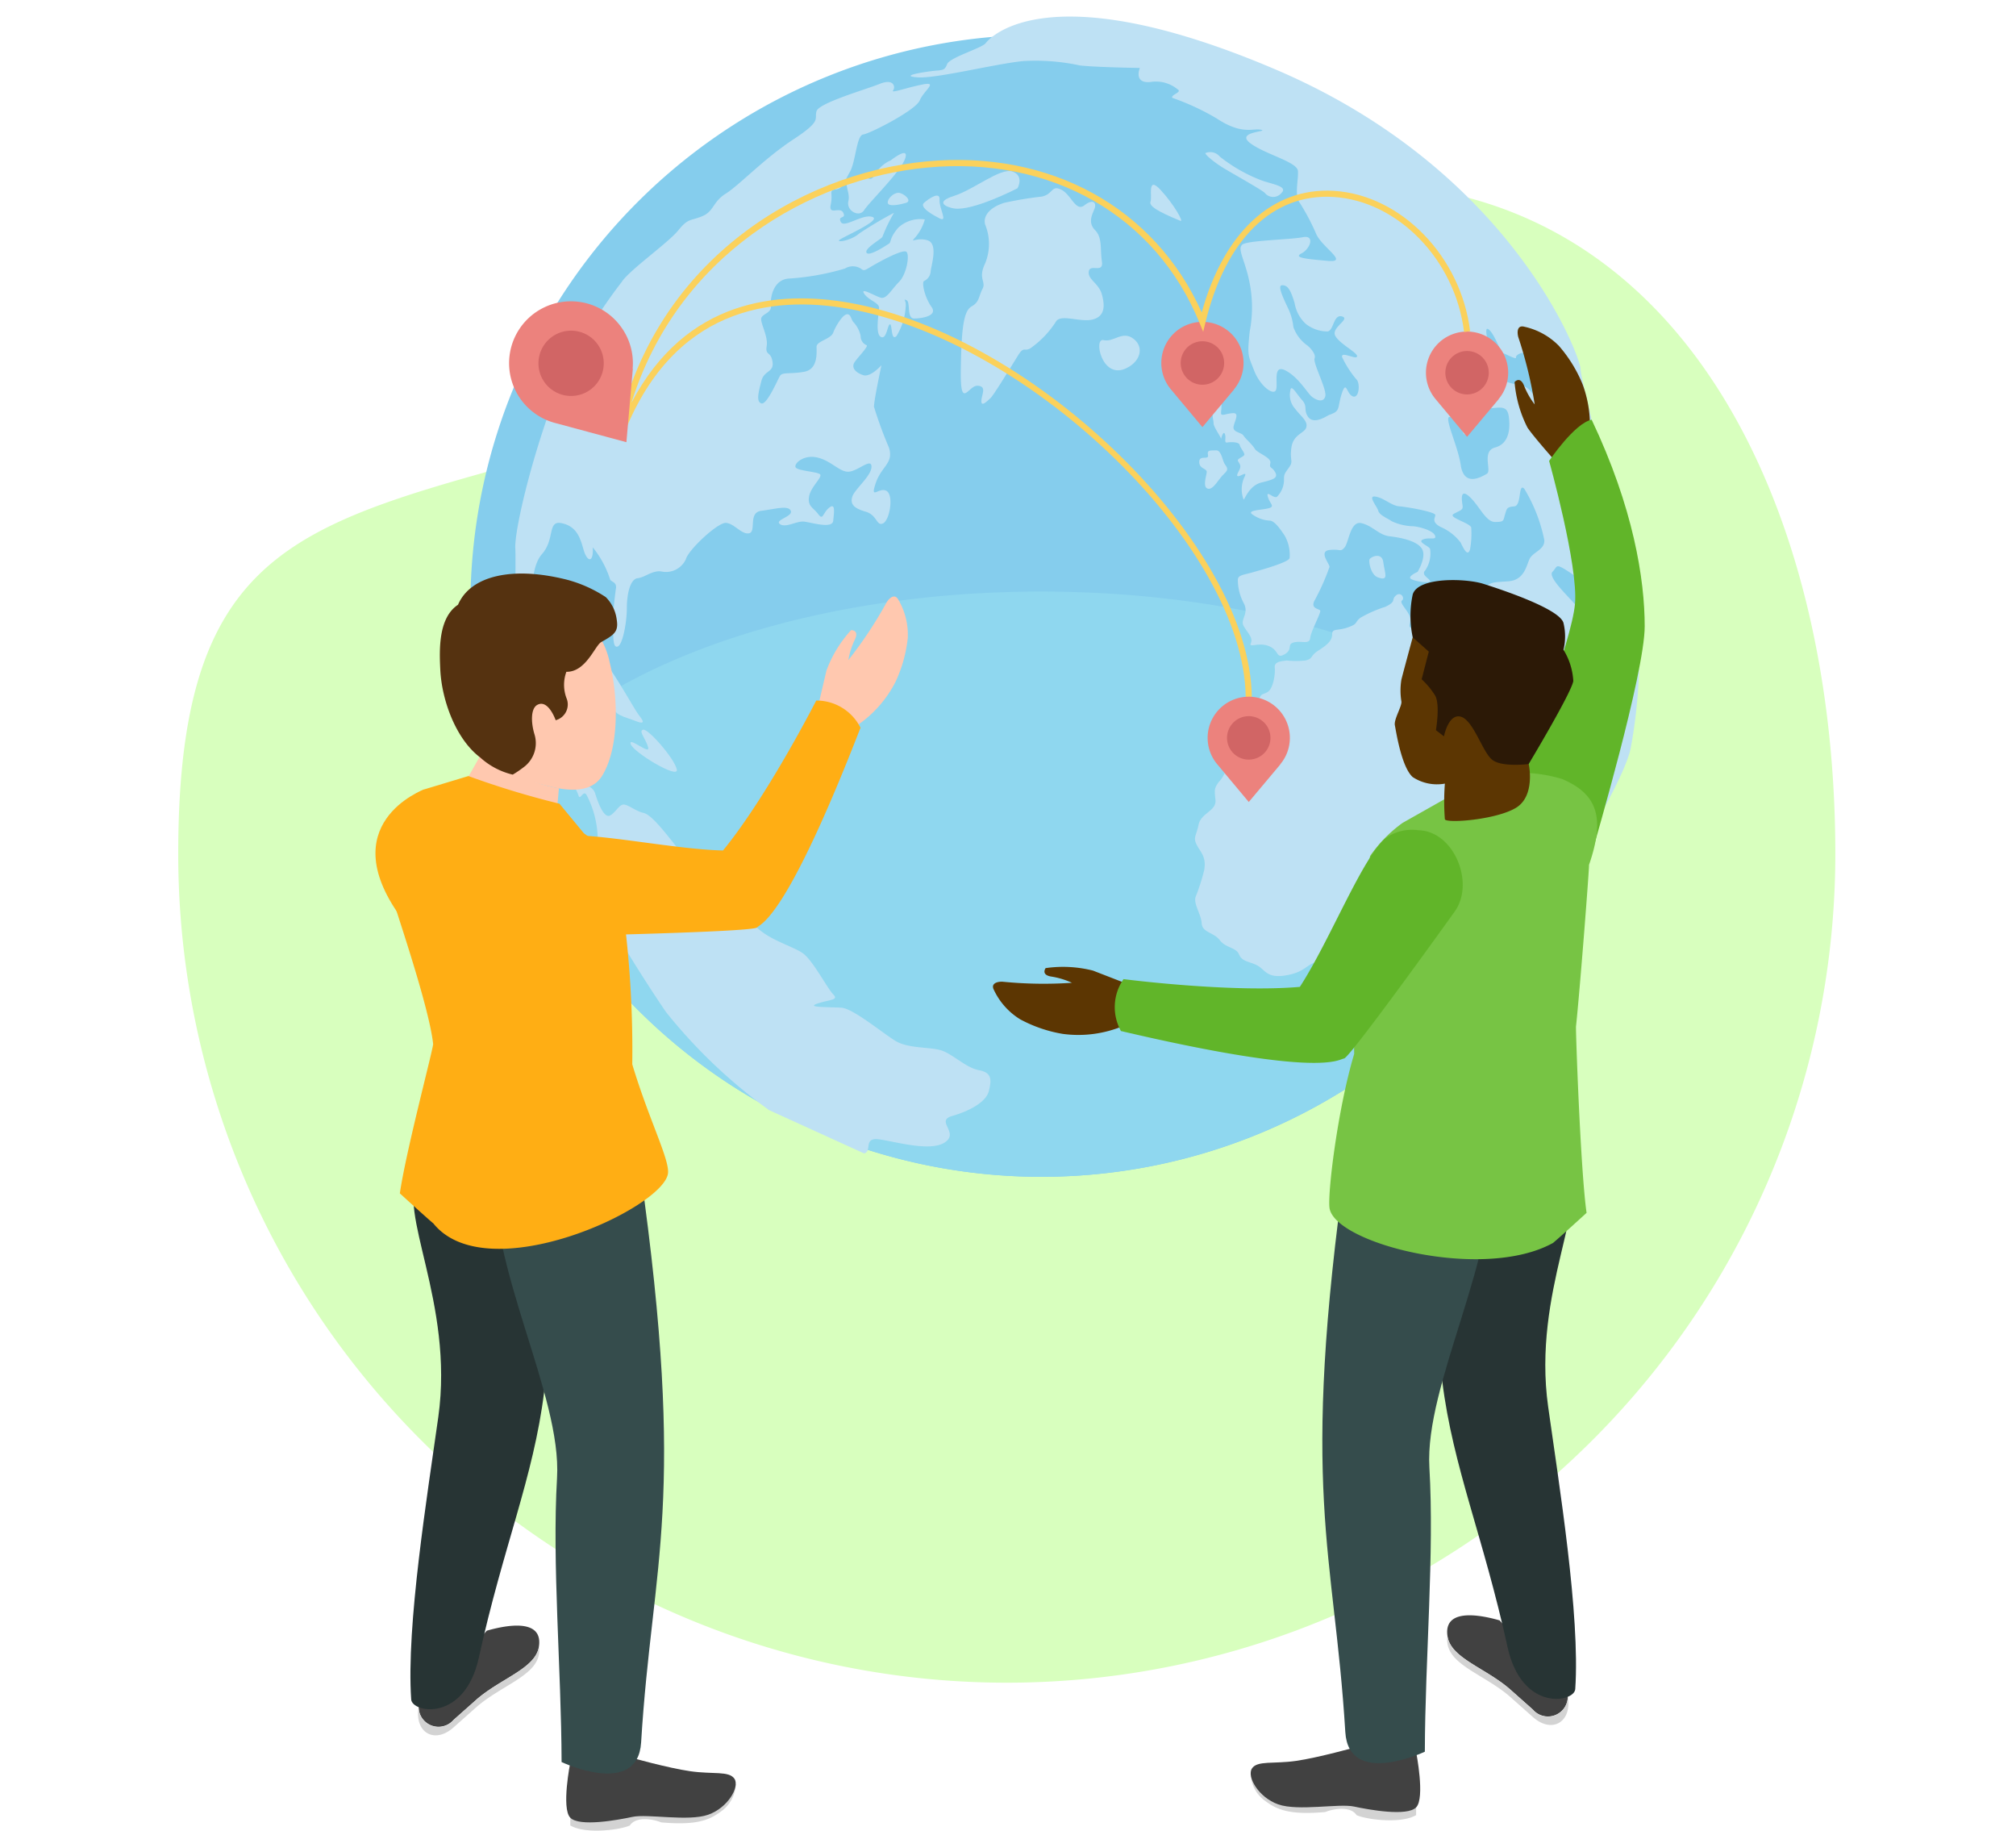 <svg xmlns="http://www.w3.org/2000/svg" xmlns:xlink="http://www.w3.org/1999/xlink" width="163" height="148" viewBox="0 0 163 148">
  <defs>
    <clipPath id="clip-path">
      <rect id="Rectangle_2346" data-name="Rectangle 2346" width="163" height="148" transform="translate(-2483 -21759)" fill="#fff"/>
    </clipPath>
  </defs>
  <g id="Mask_Group_3" data-name="Mask Group 3" transform="translate(2483 21759)" clip-path="url(#clip-path)">
    <g id="Group_17959" data-name="Group 17959" transform="translate(-2642.693 -22710.246)">
      <path id="Path_31951" data-name="Path 31951" d="M66.991,29.739c45.586-23.451,66.991,9.318,66.991,46.316A66.991,66.991,0,1,1,0,76.055C0,39.057,21.4,53.19,66.991,29.739Z" transform="translate(174.103 944.216)" fill="#d8ffbe"/>
      <path id="Path_31766" data-name="Path 31766" d="M367.287,211.34a46.107,46.107,0,0,1-45.207,46.147c-.317,0-.634.01-.951.01s-.634,0-.95-.01a46.154,46.154,0,1,1,47.108-46.147Z" transform="translate(-77.253 788.872)" fill="#85cded"/>
      <path id="Path_31767" data-name="Path 31767" d="M365.411,236.755a46.18,46.18,0,0,1-42.756,31.268c-.317,0-.634.01-.951.01s-.634,0-.951-.01A46.169,46.169,0,0,1,278,236.755c6.192-9.326,23.418-16.028,43.7-16.028S359.218,227.429,365.411,236.755Z" transform="translate(-77.826 778.337)" fill="#8fd7ef"/>
      <g id="Group_13879" data-name="Group 13879" transform="translate(201.358 952.581)">
        <path id="Path_31772" data-name="Path 31772" d="M307.657,256.5c.673-.135-.067-1.279,1.144-1.144s4.171,1.055,5.383.258-.808-1.739.605-2.142,2.749-1.134,2.961-2.018.269-1.48-.808-1.682-2.153-1.346-3.095-1.615-2.625-.134-3.633-.74-3.432-2.625-4.374-2.692-2.96,0-1.951-.336,1.749-.269,1.279-.74-1.615-2.692-2.422-3.3-3.028-1.144-4.037-2.422a28.651,28.651,0,0,1-2.356-4.172s-2.893-.807-3.9-2.086-2.018-2.557-2.624-2.691-1.144-.606-1.548-.673-.673.606-1.144.875-.942-.875-1.211-1.749-1.211-.538-1.615-1.279a6.789,6.789,0,0,1-.741-2.691c.067-.472.808-2.018.606-2.759s-1.346-1.548-1.682-2.288.471-2.086.942-2.758,1.01-.808.336-1.413-1.5-.673-1.358,0-.593.857-1.131-.48-.74-4.5.336-5.711.4-2.758,1.615-2.489,1.48,1.211,1.749,2.153.808,1.144.741-.2a7.893,7.893,0,0,1,1.412,2.625c.2.2.472.2.472.605a27.834,27.834,0,0,0-.27,3.1c.067.942,0,1.817.4,1.682s.74-1.952.74-3.1.269-2.355.874-2.422,1.211-.673,1.952-.539a1.763,1.763,0,0,0,1.951-1.009c.2-.741,2.557-2.955,3.229-2.924s1.279.973,1.884.839-.113-1.682.987-1.817,2.176-.472,2.377,0-1.346.74-.874,1.076,1.345-.269,1.951-.2,2.288.605,2.355-.067.2-1.494-.336-1.05-.471,1.05-.875.512-.874-.626-.74-1.424,1.144-1.6.874-1.806-1.749-.269-1.951-.538.606-1.077,1.749-.808,1.817,1.211,2.557,1.144,1.817-1.144,1.817-.4-1.346,1.8-1.548,2.411.134.952,1.076,1.222.875,1.211,1.413.942.875-2.287.269-2.624-1.345.807-.874-.606,1.48-1.614,1.076-2.893a32.248,32.248,0,0,1-1.211-3.3c0-.538.605-3.364.605-3.364s-.874,1.01-1.48.808-1.009-.606-.673-1.077,1.144-1.279.942-1.346a.783.783,0,0,1-.471-.74,2.36,2.36,0,0,0-.605-1.144c-.2-.269-.2-.673-.538-.605s-.875.942-1.077,1.48-1.346.673-1.346,1.143.134,1.817-1.009,2.019-1.749,0-1.951.336-1.055,2.355-1.5,2.22-.225-.942,0-1.817,1.031-.673.9-1.548-.605-.471-.471-1.279-.583-1.951-.426-2.288.83-.4.763-.942.135-2.154,1.48-2.22a20.289,20.289,0,0,0,4.508-.808,1.221,1.221,0,0,1,1.279,0c.269.2.269.183.875-.177s2.557-1.438,2.826-1.168,0,1.817-.605,2.423-1.01,1.412-1.48,1.278-1.682-.874-1.346-.336,1.211.74,1.211,1.144-.336,2.086.134,2.355.538-.942.74-1.009.067,1.412.539.942a5.087,5.087,0,0,0,.74-2.355c.067-.539-.269-.673.067-.539s0,1.48.606,1.48,1.951-.2,1.412-.942-.807-1.951-.605-2.086a.926.926,0,0,0,.538-.741c0-.4.673-2.288-.269-2.557s-1.48.336-.942-.269a3.793,3.793,0,0,0,.74-1.413,2.617,2.617,0,0,0-2.153.673c-.741.875-.538,1.144-.741,1.279s-1.614,1.077-1.817.74,1.144-1.076,1.279-1.278a13.153,13.153,0,0,1,.942-1.951,31.785,31.785,0,0,0-2.826,1.681c-.605.539-1.749.741-1.615.539s3.5-1.615,2.692-1.884-2.288.942-2.557.4.472-.207.2-.743-1.211.272-1.009-.67-.2-1.143.4-1.211.673-.606,1.144-1.413.538-2.961,1.076-3.028,4.24-1.951,4.576-2.758,1.548-1.548.2-1.279-2.557.74-2.355.471.067-.987-1.077-.527-4.912,1.536-5.114,2.209.472.741-1.884,2.288-4.373,3.7-5.45,4.374-.942,1.412-1.884,1.817-1.143.134-1.951,1.143-3.97,3.23-4.575,4.172a41.015,41.015,0,0,0-5.719,10.092c-1.884,5.248-2.961,10.228-2.894,11.438s-.134,5.719.4,6.527a7.929,7.929,0,0,1,1.144,3.432c.134,1.345,1.211,2.086,1.548,2.893a13.306,13.306,0,0,1,.2,3.163c.067.538,1.682,3.5,1.817,3.97s.4-.538.673,0a7.869,7.869,0,0,1,.875,3.3c0,1.412-1.817,1.48-1.346,2.758a120.924,120.924,0,0,0,6.863,11.438,42.376,42.376,0,0,0,8.343,7.94Z" transform="translate(-279.461 -164.603)" fill="#bee1f4"/>
        <path id="Path_31773" data-name="Path 31773" d="M294.7,237.735c.142.8-3.532-1.413-3.734-2.069s1.615.959,1.412.252-.807-1.312-.4-1.413S294.545,236.877,294.7,237.735Z" transform="translate(-281.64 -176.857)" fill="#bee1f4"/>
        <path id="Path_31774" data-name="Path 31774" d="M290.343,232.176c-.584-.241-1.817-.455-1.615-1.262s-1.11-3.078-1.463-3.532-1.211-1.06-.807-1.161.959.606,1.665,1.413,2.271,3.633,2.574,4.037S291.51,232.657,290.343,232.176Z" transform="translate(-280.768 -175.285)" fill="#bee1f4"/>
        <path id="Path_31775" data-name="Path 31775" d="M325.575,197.666c.027-.526.455-1.16-.3-1.211s-1.413,2.07-1.363-1.312.236-4.744.875-5.1.562-.807.878-1.413-.39-.807.216-2.069a4.127,4.127,0,0,0,0-3.129c-.2-.707.4-1.413,1.565-1.766a28.969,28.969,0,0,1,3.027-.5c.908-.2.757-.959,1.565-.555s1.16,1.817,1.867,1.262,1.01-.2.808.3-.533,1.11.061,1.715.393,1.514.545,2.523-.959.152-1.06.808.808.942,1.06,1.859.252,1.775-.757,2.027-2.625-.5-2.978.2a7.7,7.7,0,0,1-1.9,2.019c-.623.5-.623-.152-1.128.656s-1.973,3.23-2.249,3.482S325.547,198.214,325.575,197.666Z" transform="translate(-287.892 -166.612)" fill="#bee1f4"/>
        <path id="Path_31776" data-name="Path 31776" d="M313.929,181.609c-.391.6-1.463.051-1.262-.757s-.706-1.715.5-1.917,1.211.555,1.665-.253a2.689,2.689,0,0,1,1.262-1.11s1.514-1.211,1.161-.151S314.394,180.9,313.929,181.609Z" transform="translate(-285.734 -165.947)" fill="#bee1f4"/>
        <path id="Path_31777" data-name="Path 31777" d="M323.023,181.8c-.567-.095-1.615-.5,0-1.01s3.785-2.322,4.744-1.968.4,1.347.4,1.347S324.538,182.049,323.023,181.8Z" transform="translate(-287.561 -166.287)" fill="#bee1f4"/>
        <path id="Path_31778" data-name="Path 31778" d="M339.8,197.883c-1.886.786-2.545-2.523-1.727-2.322s1.525-.807,2.433-.1S341.015,197.379,339.8,197.883Z" transform="translate(-290.514 -169.404)" fill="#bee1f4"/>
        <path id="Path_31779" data-name="Path 31779" d="M345.26,183.067c-1.864-.766-2.574-1.211-2.422-1.564s-.3-2.142.807-.945S345.544,183.184,345.26,183.067Z" transform="translate(-291.479 -166.548)" fill="#bee1f4"/>
        <path id="Path_31780" data-name="Path 31780" d="M377.613,210.919c0-.25-.658-.452-.908.758s.452,2.875-.758,2.519a4.4,4.4,0,0,1-2.22-2.019,17.716,17.716,0,0,0-1.159-1.36c-.658-.755-2.168-2.168-1.764-2.572s.2-.71,1.158-.1,2.523,1.719,2.625,2.326.565,2.878,1.312,2.422.4-4.142.3-5.047.1-5.1-.15-6.161-.758-2.115-1.062-2.168-.456.3-.3,1.11.808,2.418.049,1.538-2.019-2.143-1.562-2.245.605.957.707,0-.2-1.917.355-1.615-1.114-5.4-1.162-6.459-5.62-16.1-24.711-24.223-23.379-2.12-23.379-2.12c-.254.4-2.931,1.163-3.133,1.716s-.4.456-1.211.553-2.672.4-1.159.509,6.359-1.114,8.531-1.316a16.983,16.983,0,0,1,4.59.355c1.413.153,4.837.2,4.837.2s-.537,1.268.848,1.138a2.748,2.748,0,0,1,2.188.578c.456.254-.605.456-.4.707a19.566,19.566,0,0,1,3.581,1.663c2.071,1.365,2.932.759,3.586.912s-2.067.15-.908,1.058,3.835,1.526,3.887,2.276-.306,1.979.15,2.576A17.768,17.768,0,0,1,351.723,181c.557,1.106,2.624,2.269.912,2.116s-2.826-.25-2.124-.606,1.114-1.51.105-1.308-4.493.25-4.9.605.2,1.211.553,2.875a10.26,10.26,0,0,1,.053,4.137c-.2,1.967-.15,1.857.351,3.149s1.566,2.047,1.768,1.595-.3-2.131.759-1.595,1.764,1.8,2.116,2.1.96.553,1.114,0-1.01-2.676-.861-3.08-.553-1.01-.553-1.01a3.091,3.091,0,0,1-1.163-1.51,4.578,4.578,0,0,0-.452-1.566c-.4-.856-.86-1.817-.456-1.817s.658.25,1.01,1.461a2.941,2.941,0,0,0,.908,1.668,2.84,2.84,0,0,0,1.768.605c.5-.1.452-1.413,1.159-1.211s-.908.9-.553,1.562,1.817,1.365,1.764,1.667-1.312-.456-1.211.053a8.071,8.071,0,0,0,1.211,1.865c.254.355.15,1.514-.351,1.312s-.509-1.312-.86-.3-.15,1.413-.707,1.664-.1,0-.557.254-1.159.553-1.51,0,0-.807-.456-1.312-.908-1.365-.957-.759a1.657,1.657,0,0,0,.4,1.466c.452.605,1.01.956.9,1.465s-1.057.553-1.211,1.664.2,1.057-.2,1.615-.4.557-.4,1.057a1.956,1.956,0,0,1-.553,1.288c-.254.23-.908-.581-.755,0s.605.784.1.933-1.712.153-1.413.456a2.634,2.634,0,0,0,1.465.553c.4,0,.908.758,1.211,1.211a3.157,3.157,0,0,1,.4,1.817c-.1.356-2.321.961-3.027,1.163s-1.11.2-1.159.558a4.046,4.046,0,0,0,.5,1.966c.4.808-.3,1.263-.049,1.764s.807.961.605,1.413.606-.1,1.462.254.557,1.062,1.263.658.149-.807.755-.961,1.263.2,1.316-.355.9-2.067.807-2.22-.807-.15-.456-.808a18.535,18.535,0,0,0,1.211-2.721c0-.254-.908-1.263,0-1.365s.86.2,1.211-.2.456-2.172,1.361-1.97,1.413.961,2.273,1.061,2.22.352,2.624,1.01-.351,1.869-.351,1.869-.808.352-.557.553,1.566.4,1.566.2-.758-.5-.4-.86a2.411,2.411,0,0,0,.4-1.764c-.153-.254-1.061-.553-.557-.755s1.11.1.96-.307-1.211-.7-1.72-.754a4.358,4.358,0,0,1-1.764-.4c-.456-.3-1.01-.5-1.11-.861s-.908-1.263-.2-1.134,1.259.731,1.917.784,2.923.456,2.9.707-.327.557.432.961a4.04,4.04,0,0,1,1.615,1.259c.2.4.557,1.211.759.557a7.074,7.074,0,0,0,.1-1.72c.052-.4-1.967-.856-1.413-1.159s.759-.3.711-.658-.255-1.465.553-.731,1.312,2.047,2.071,2.047.654-.1.807-.605.15-.605.755-.658.3-1.966.808-1.413a12.9,12.9,0,0,1,1.614,4.138c.053.807-.956.961-1.211,1.566s-.456,1.664-1.668,1.764-1.663,0-2.018.808.254,1.275-.049,2.151-.3,1.179-1.163.876-1.461.4-1.562-.149-1.361.856-2.018.7-.351-.4-.908-.553-.153-.339-.25-.876-.912-1.2-.658-1.4-.1-.754-.5-.4.1.456-.856.912a10,10,0,0,0-2.018.888c-.509.42-.153.472-1.009.775s-1.264.048-1.264.557-.4.856-1.11,1.308-.4.659-1.058.808a7.149,7.149,0,0,1-1.518,0c-.3.053-1.009.053-.956.557s-.1,1.664-.553,1.971-.605,0-.807,1.009.1.9.149,1.664a2.785,2.785,0,0,1-1.211,2.373c-.807.452-1.38-.254-1.4.606a2.641,2.641,0,0,1-.723,1.663c-.3.452-.356.5-.25,1.413s-1.163,1.058-1.365,2.018-.452,1.01-.153,1.615.807.961.605,2.067a15.889,15.889,0,0,1-.7,2.172c-.153.606.452,1.365.5,2.12s.961.707,1.465,1.361,1.313.557,1.562,1.163.912.557,1.519.908.754,1.062,2.369.754,1.514-.956,2.725-1.158,1.211-.5,2.725-1.01,1.817-1.764,2.878-2.119,1.361-.557,1.914-.3-.9,1.211.254.707,1.211-1.365,2.168-1.26.509.25.307,1.211-1.263,2.22-.912,2.471,1.566.4,1.869.961-.707.856-.352,1.51.654.711.15,1.01a24.39,24.39,0,0,0-2.322,3.282c-.46.626-.356,1.312.452,1.466s14.687-19.887,15.9-25.031A41.121,41.121,0,0,0,377.613,210.919ZM366.16,198.2c-1.114.3-.254,1.877-.658,2.119-.589.356-1.869,1.01-2.12-.706s-1.663-4.441-.654-3.787.751,1.922,1.207.961,1.163-1.365.658-1.413-.662.908-.658-.2-.408-2.172,0-1.566-.1,1.466,1.163,1.466,2.018-.456,2.168.605S367.266,197.9,366.16,198.2Zm4.086-3.33c-.791,0-.856-1.413-1.918-1.668s-2.119-.3-2.369-1.711-.808-3.23-.307-2.826.961,1.882,1.114,1.9,1.155.573,1.083.371.682-.654.884-.153.1.9.3,1.182,1.26,1.143,1.566,1.47S370.952,194.871,370.246,194.871Z" transform="translate(-286.943 -163.363)" fill="#bee1f4"/>
        <path id="Path_31781" data-name="Path 31781" d="M351.536,209.669c.056.149.4-1.11,1.463-1.363s1.346-.4,1.077-.857-.472-.253-.37-.707-1.06-.808-1.262-1.161-.757-.807-.908-1.059-.757-.253-.808-.606.555-1.211,0-1.211-1.009.3-1.009,0,.2-1.423-.353-.762-.252,1.215-.252,1.569.655,1.16.605,1.312.151-.757.3-.454-.1.757.2.707.959-.051,1.009.2.434.656.368.807-.57.3-.519.455.2.252.2.5-.4.707-.2.758.838-.5.519.1A2.326,2.326,0,0,0,351.536,209.669Z" transform="translate(-292.658 -170.643)" fill="#bee1f4"/>
        <path id="Path_31782" data-name="Path 31782" d="M348.407,209.741c-.441-.1-.152-.959-.1-1.312s-.605-.252-.605-.858.808-.1.707-.555.252-.349.656-.376.5.729.656,1.032.455.454,0,.857S348.861,209.842,348.407,209.741Z" transform="translate(-292.405 -171.572)" fill="#bee1f4"/>
        <path id="Path_31783" data-name="Path 31783" d="M365.352,218.9c-.552-.2-.757-1.261-.656-1.463s1.009-.605,1.11.253S366.311,219.257,365.352,218.9Z" transform="translate(-295.624 -173.569)" fill="#bee1f4"/>
        <path id="Path_31784" data-name="Path 31784" d="M321.478,183.07c-.471-.237-1.665-.891-1.262-1.253s1.312-.968,1.262-.261S322.187,183.426,321.478,183.07Z" transform="translate(-287.177 -166.752)" fill="#bee1f4"/>
        <path id="Path_31785" data-name="Path 31785" d="M318.09,181.764c-.631.18-1.416.311-1.467,0s.454-.816.858-.816S318.662,181.6,318.09,181.764Z" transform="translate(-286.51 -166.699)" fill="#bee1f4"/>
        <path id="Path_31786" data-name="Path 31786" d="M354.479,180.177a.86.86,0,0,1-1.363,0c-.353-.3-2.523-1.514-3.28-1.968s-1.564-1.121-1.514-1.242a1,1,0,0,1,1.16.284,12.694,12.694,0,0,0,3.23,1.867C353.571,179.47,355.034,179.622,354.479,180.177Z" transform="translate(-292.523 -165.928)" fill="#bee1f4"/>
      </g>
      <ellipse id="Ellipse_798" data-name="Ellipse 798" cx="46.155" cy="46.155" rx="46.155" ry="46.155" transform="matrix(0.163, -0.987, 0.987, 0.163, 190.815, 1038.224)" fill="none"/>
      <path id="Path_31817" data-name="Path 31817" d="M382.033,201.491a3.324,3.324,0,1,0-5.864,2.142h0l2.54,3.04,2.554-3.04-.008-.007A3.31,3.31,0,0,0,382.033,201.491Z" transform="translate(-100.399 779.883)" fill="#ec827d" fill-rule="evenodd"/>
      <ellipse id="Ellipse_799" data-name="Ellipse 799" cx="1.756" cy="1.756" rx="1.756" ry="1.756" transform="translate(276.553 979.617)" fill="#d16565"/>
      <path id="Path_31818" data-name="Path 31818" d="M355.628,200.523a3.324,3.324,0,1,0-5.864,2.142h0l2.54,3.04,2.554-3.04-.009-.007A3.306,3.306,0,0,0,355.628,200.523Z" transform="translate(-95.391 780.066)" fill="#ec827d" fill-rule="evenodd"/>
      <path id="Path_31819" data-name="Path 31819" d="M354.427,200.89a1.756,1.756,0,1,1-1.757-1.757A1.756,1.756,0,0,1,354.427,200.89Z" transform="translate(-95.758 779.699)" fill="#d16565" fill-rule="evenodd"/>
      <path id="Path_31820" data-name="Path 31820" d="M345.49,224.439c-.139-12.027-17.25-28.737-32.122-31.367-6.125-1.083-14.269-.151-18.274,10.442l-.473-.137c2.86-13.993,14.647-21.24,25.061-22.215,10-.936,18.461,3.728,22.254,12.21,1.775-6.461,5.71-10.123,10.665-9.831,5.455.322,10.3,5.307,11.034,11.348l-.49.059c-.7-5.812-5.348-10.606-10.574-10.914-4.919-.289-8.7,3.411-10.337,10.158l-.181.741-.288-.7c-3.556-8.7-12-13.512-22.036-12.574-9.509.89-20.183,7.1-23.9,19.008,4.4-8.385,11.877-9.093,17.626-8.075,15.061,2.663,32.389,19.628,32.53,31.847Z" transform="translate(-85.079 783.131)" fill="#fbd15b"/>
      <path id="Path_31821" data-name="Path 31821" d="M9.99,5A5,5,0,1,0,1.179,8.215h0l3.817,4.567L8.832,8.216,8.82,8.205A4.973,4.973,0,0,0,9.99,5Z" transform="matrix(0.819, -0.574, 0.574, 0.819, 198.911, 979.389)" fill="#ec827d" fill-rule="evenodd"/>
      <path id="Path_31822" data-name="Path 31822" d="M5.278,2.64A2.639,2.639,0,1,1,2.638,0,2.639,2.639,0,0,1,5.278,2.64Z" transform="matrix(0.819, -0.574, 0.574, 0.819, 202.192, 979.967)" fill="#d16565" fill-rule="evenodd"/>
      <path id="Path_31823" data-name="Path 31823" d="M360.249,237.918a3.324,3.324,0,1,0-5.863,2.142h0l2.541,3.04,2.553-3.04-.008-.007A3.31,3.31,0,0,0,360.249,237.918Z" transform="translate(-96.267 772.973)" fill="#ec827d" fill-rule="evenodd"/>
      <path id="Path_31824" data-name="Path 31824" d="M359.048,238.285a1.756,1.756,0,1,1-1.756-1.756A1.756,1.756,0,0,1,359.048,238.285Z" transform="translate(-96.634 772.606)" fill="#d16565" fill-rule="evenodd"/>
      <path id="Path_31791" data-name="Path 31791" d="M284.105,360.115v.63c1.258.737,4.078.347,4.816,0,.485-.734,1.8-.54,2.539-.248,2.82.248,3.851-.169,4.794-.858a2.81,2.81,0,0,0,1.23-2.224C294.127,358.185,284.105,360.115,284.105,360.115Z" transform="translate(-78.302 738.057)" fill="#d3d3d3" fill-rule="evenodd"/>
      <path id="Path_31792" data-name="Path 31792" d="M288.844,354.724s3.081.868,4.9,1.128,3.124-.043,3.557.608-.52,2.343-2.125,2.907-4.9-.087-6.118.173-4.3.823-5.033.065,0-4.446,0-4.446Z" transform="translate(-78.225 738.568)" fill="#414141" fill-rule="evenodd"/>
      <path id="Path_31793" data-name="Path 31793" d="M268.971,348.174,274.483,342c2.2-.628,4.509-.759,4.215,1.27-.26,1.8-3.126,2.587-5.1,4.338l-1.817,1.613a1.608,1.608,0,0,1-2.813-1.049" transform="translate(-75.429 741.058)" fill="#414141" fill-rule="evenodd"/>
      <path id="Path_31794" data-name="Path 31794" d="M311.778,249.473a9.416,9.416,0,0,0,3.313-3.686,11.127,11.127,0,0,0,.972-3.5,5.587,5.587,0,0,0-.764-3.1.584.584,0,0,0-.173-.206c-.273-.177-.595.138-.769.413a33.749,33.749,0,0,1-3.1,4.678,6.283,6.283,0,0,1,.518-1.64c.4-.812-.295-.784-.295-.784a9.859,9.859,0,0,0-1.994,3.271c-.19.809-.674,2.876-.674,2.876l.253.228c-.2.285-.333.46-.333.46S310.952,249.976,311.778,249.473Z" transform="translate(-82.973 760.533)" fill="#ffc8af" fill-rule="evenodd"/>
      <path id="Path_31795" data-name="Path 31795" d="M268.608,258.175s-7.614,2.768-1.683,10.617Z" transform="translate(-74.614 756.882)" fill="#ffae14" fill-rule="evenodd"/>
      <path id="Path_31796" data-name="Path 31796" d="M274.641,239.126a13.6,13.6,0,0,1,5.449.148,6.473,6.473,0,0,1,4.753,5.007c.647,2.543.837,6.782-.618,9.144-.91,1.477-2.937,1.2-4.385.815a17.09,17.09,0,0,1-5.475-2.3c-2-1.511-3.057-4.817-3.179-7.209-.105-2.06.959-5.194,3.455-5.6" transform="translate(-75.85 760.534)" fill="#ffc8af" fill-rule="evenodd"/>
      <path id="Path_31797" data-name="Path 31797" d="M275.081,254.314a5.4,5.4,0,0,0,.681.623,12.442,12.442,0,0,0,4.551,2.222c.279.074.581.139.891.194l-.14,1.595c-1.86.51-3.667-.276-4.953-.633-.958-.265-2.442-.509-2.442-1.516l1.407-2.486Z" transform="translate(-76.322 757.615)" fill="#ffc8af" fill-rule="evenodd"/>
      <path id="Path_31798" data-name="Path 31798" d="M272.558,239.163c-1.594,1.057-1.516,3.612-1.432,5.282.122,2.39,1.223,5.547,3.222,7.059a5.95,5.95,0,0,0,2.634,1.391,8.4,8.4,0,0,0,.854-.578,2.42,2.42,0,0,0,.915-2.646c-.3-.963-.327-2.119.218-2.415.891-.487,1.485,1.242,1.485,1.242a1.32,1.32,0,0,0,.865-1.809,3.064,3.064,0,0,1,0-2.106c1.578.031,2.313-2.12,2.813-2.4,1.066-.6,1.424-.839,1.253-1.852a3.13,3.13,0,0,0-.877-1.783,10.655,10.655,0,0,0-3.172-1.416C276.948,236.032,273.565,236.814,272.558,239.163Z" transform="translate(-75.833 760.966)" fill="#553210" fill-rule="evenodd"/>
      <path id="Path_31799" data-name="Path 31799" d="M271.776,349.611,273.593,348c1.971-1.75,4.837-2.537,5.1-4.338h0v-.01h0v0h0v0h0a1.939,1.939,0,0,1,0,.609c-.26,1.8-3.126,2.587-5.1,4.338l-1.817,1.613c-1.54,1.367-3.166.392-2.813-1.634a1.608,1.608,0,0,0,2.813,1.049" transform="translate(-75.42 740.671)" fill="#d3d3d3" fill-rule="evenodd"/>
      <path id="Path_31800" data-name="Path 31800" d="M268.852,296.156c-1.9,2.694,2.856,10.152,1.554,19.437-.882,6.3-2.6,16.868-2.192,22.832.075,1.087,4.323,1.865,5.475-3.4,1.958-8.944,4.412-14.524,5.275-21.463l-.458-20.126Z" transform="translate(-75.275 750.192)" fill="#273434" fill-rule="evenodd"/>
      <path id="Path_31801" data-name="Path 31801" d="M276.519,295.582c-.526,8.362,5.466,18.6,5.069,25.346-.409,6.962.348,15.428.368,22.963,0,0,6.154,2.915,6.431-1.59.9-14.761,3.731-19.36-.083-46.369Z" transform="translate(-76.857 749.786)" fill="#354c4c" fill-rule="evenodd"/>
      <path id="Path_31802" data-name="Path 31802" d="M285.617,280.142a86.031,86.031,0,0,0-1.288-16,11,11,0,0,0-2.628-2.679l-1.969-2.384a70.48,70.48,0,0,1-7.365-2.237l-3.569,1.078c-2.9,1.231-3.863,4.989-2.57,8.74-.032.169,2.954,8.685,3.288,11.837.031.309-2.2,8.668-2.691,12.077,0,0,2.123,1.941,2.71,2.43,4.318,5.359,18.431-1.139,18.962-3.992C288.7,287.948,286.961,284.632,285.617,280.142Z" transform="translate(-74.803 757.134)" fill="#ffae14" fill-rule="evenodd"/>
      <path id="Path_31803" data-name="Path 31803" d="M283.428,268.32c-2.853.07-5.337-3.731-3.779-6.122a3.7,3.7,0,0,1,2.023-1.835c2.356-.675,9.37.955,13.843,1.066,3.578-4.361,7.538-12.12,7.538-12.12a3.976,3.976,0,0,1,3.578,2.2c-6.038,15.543-8.024,15.781-8.359,16.141S283.459,268.319,283.428,268.32Z" transform="translate(-77.365 758.564)" fill="#ffae14"/>
      <path id="Path_31804" data-name="Path 31804" d="M365.368,359.083v.63c-1.258.737-4.078.347-4.816,0-.485-.734-1.8-.54-2.539-.249-2.82.249-3.851-.169-4.794-.858a2.807,2.807,0,0,1-1.23-2.224C355.346,357.153,365.368,359.083,365.368,359.083Z" transform="translate(-91.176 738.253)" fill="#d3d3d3" fill-rule="evenodd"/>
      <path id="Path_31805" data-name="Path 31805" d="M360.554,353.692s-3.081.868-4.9,1.128-3.124-.044-3.557.608.52,2.343,2.125,2.907,4.9-.087,6.118.173,4.3.823,5.033.065,0-4.447,0-4.447Z" transform="translate(-91.178 738.764)" fill="#414141" fill-rule="evenodd"/>
      <path id="Path_31806" data-name="Path 31806" d="M381.35,347.142l-5.512-6.171c-2.2-.629-4.509-.759-4.215,1.27.26,1.8,3.126,2.587,5.1,4.338l1.817,1.613a1.607,1.607,0,0,0,2.813-1.048" transform="translate(-94.897 741.254)" fill="#414141" fill-rule="evenodd"/>
      <path id="Path_31807" data-name="Path 31807" d="M378.537,348.578l-1.817-1.613c-1.971-1.75-4.837-2.537-5.1-4.338h0v-.01h0v0h0v0h0a1.94,1.94,0,0,0,0,.609c.26,1.8,3.126,2.587,5.1,4.338l1.817,1.613c1.54,1.367,3.166.391,2.813-1.634a1.607,1.607,0,0,1-2.813,1.049" transform="translate(-94.897 740.867)" fill="#d3d3d3" fill-rule="evenodd"/>
      <path id="Path_31808" data-name="Path 31808" d="M381.224,295.124c1.9,2.694-2.856,10.152-1.554,19.437.882,6.3,2.6,16.867,2.192,22.832-.075,1.087-4.323,1.864-5.474-3.4-1.959-8.943-4.412-14.524-5.275-21.463l.458-20.126Z" transform="translate(-94.805 750.388)" fill="#273434" fill-rule="evenodd"/>
      <path id="Path_31809" data-name="Path 31809" d="M372.867,294.55c.526,8.362-5.466,18.594-5.069,25.345.409,6.962-.348,15.428-.368,22.963,0,0-6.154,2.915-6.431-1.591-.9-14.761-3.731-19.359.083-46.368Z" transform="translate(-92.534 749.982)" fill="#354c4c" fill-rule="evenodd"/>
      <path id="Path_31810" data-name="Path 31810" d="M384.272,221.586a9.415,9.415,0,0,0-.455-4.934,11.136,11.136,0,0,0-1.91-3.093,5.582,5.582,0,0,0-2.8-1.547.577.577,0,0,0-.267-.014c-.316.08-.3.53-.22.845a33.7,33.7,0,0,1,1.33,5.451,6.3,6.3,0,0,1-.852-1.494c-.326-.843-.775-.316-.775-.316a9.849,9.849,0,0,0,1.045,3.686c.464.688,1.992,2.417,1.992,2.417.072.34.112.557.112.557S384.081,222.535,384.272,221.586Z" transform="translate(-96.172 765.643)" fill="#5c3602" fill-rule="evenodd"/>
      <path id="Path_31811" data-name="Path 31811" d="M379.073,249.089s3.868-9.814,4.136-12.914-2.093-11.549-2.093-11.549,2.048-3.046,3.439-3.331c3.377,7.109,4.289,12.9,4.289,16.7s-4.126,17.76-4.076,17.658S375.676,256.605,379.073,249.089Z" transform="translate(-96.172 763.877)" fill="#61b529"/>
      <path id="Path_31812" data-name="Path 31812" d="M361.848,279.244a86.03,86.03,0,0,1,1.288-16,11,11,0,0,1,2.628-2.679l3.622-2.045c1.4-.344,1.13-1.066,2.495-1.49a11.585,11.585,0,0,1,6.786-.008h0c2.9,1.231,3.462,3.189,2.169,6.94.032.169-.717,9.9-1.052,13.056-.031.31.365,11.66.855,15.07,0,0-2.123,1.941-2.71,2.43-5.633,3.125-17.535.075-18.067-2.778C359.665,290.677,360.5,283.735,361.848,279.244Z" transform="translate(-92.666 757.196)" fill="#77c444" fill-rule="evenodd"/>
      <path id="Path_31813" data-name="Path 31813" d="M367.82,243s-.769,2.837-.913,3.414a5.471,5.471,0,0,0,0,1.779c.048.384-.626,1.442-.529,1.923s.529,3.366,1.442,4.183a3.581,3.581,0,0,0,2.6.529,19.109,19.109,0,0,0,0,2.885c.144.337,4.087.049,5.722-.913s1.058-3.558,1.058-3.558L373.013,243Z" transform="translate(-93.905 759.76)" fill="#5c3602"/>
      <path id="Path_31814" data-name="Path 31814" d="M368.115,241.918a8.428,8.428,0,0,1,0-3.462c.433-1.442,4.327-1.3,5.7-.865s6.2,2.019,6.491,3.173a4.618,4.618,0,0,1,0,2.164,5.34,5.34,0,0,1,.793,2.525c-.144.938-3.606,6.707-3.606,6.707s-2.2.288-2.974-.361-1.5-3.173-2.508-3.462-1.37,1.587-1.37,1.587l-.649-.5s.361-2.091-.072-2.813a6.393,6.393,0,0,0-1.082-1.3l.577-2.236Z" transform="translate(-94.2 760.843)" fill="#2c1906"/>
      <path id="Path_31815" data-name="Path 31815" d="M336.833,280.64a9.416,9.416,0,0,1-4.913.652,11.113,11.113,0,0,1-3.439-1.177,5.579,5.579,0,0,1-2.13-2.383.591.591,0,0,1-.073-.258c.009-.326.45-.414.775-.4a33.714,33.714,0,0,0,5.61.087,6.306,6.306,0,0,0-1.646-.5c-.894-.13-.48-.686-.48-.686a9.866,9.866,0,0,1,3.825.2l2.754,1.069.045.337c.348,0,.567-.015.567-.015S337.715,280.244,336.833,280.64Z" transform="translate(-86.301 753.526)" fill="#5c3602" fill-rule="evenodd"/>
      <path id="Path_31816" data-name="Path 31816" d="M365.915,268.824c1.669-2.315-.064-6.511-2.918-6.576a3.7,3.7,0,0,0-2.657.633c-1.888,1.563-4.505,8.272-6.94,12.026-5.62.489-14.259-.626-14.259-.626a3.978,3.978,0,0,0-.207,4.195c16.237,3.8,17.555,2.293,18.041,2.219S365.9,268.85,365.915,268.824Z" transform="translate(-88.609 756.11)" fill="#61b529"/>
    </g>
  </g>
</svg>
